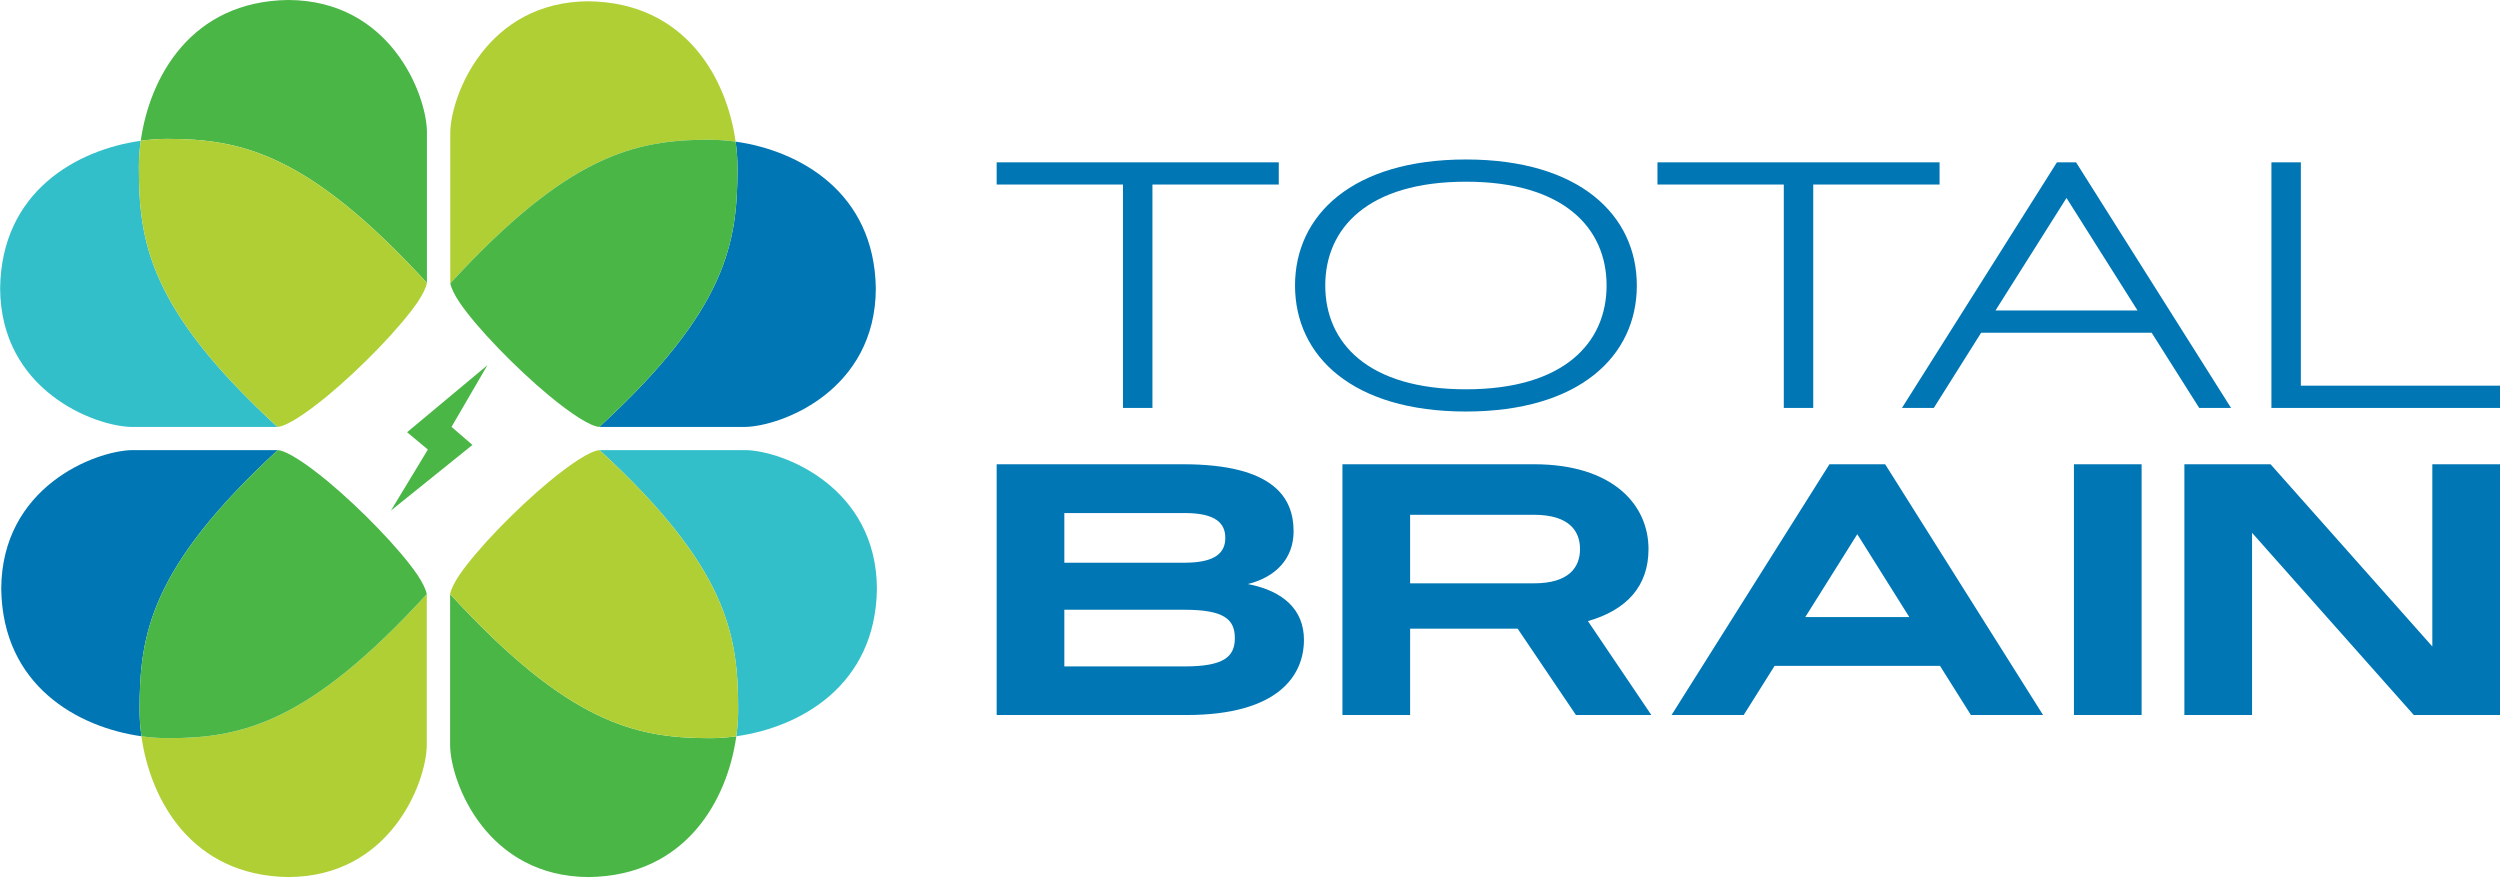 <svg height="71" viewBox="0 0 200 71" width="200" xmlns="http://www.w3.org/2000/svg"><g fill="none" fill-rule="evenodd"><path d="m32.567 34.578 1.663 1.386-2.954 4.879 6.518-5.248-1.672-1.444 2.87-4.934z" fill="#4ab646"/><g transform="translate(36.008 36.008)"><path d="m12.015 0c-.018 0-.037.001-.057.002 10.276 9.44 11.088 14.801 11.088 20.78 0 .67-.048 1.381-.15 2.111 5.09-.714 11.138-4.031 11.249-11.782-.025-8.161-7.499-11.045-10.494-11.111z" fill="#32bfca"/><path d="m.001 23.663c.066 2.995 2.95 10.469 11.111 10.494 7.759-.111 11.074-6.171 11.784-11.263-.736.103-1.452.152-2.127.152-5.982 0-11.32-1.234-20.768-11.523z" fill="#4ab646"/><path d="m.741 9.993c-.401.606-.663 1.129-.739 1.525 9.447 10.293 14.788 11.527 20.769 11.527.675 0 1.39-.049 2.126-.152.102-.731.15-1.441.15-2.111 0-5.979-.812-11.34-11.088-20.78-.74.051-2.282 1.071-4.02 2.503-2.688 2.231-5.802 5.438-7.197 7.489z" fill="#afcf34"/></g><g transform="translate(0 36.008)"><path d="m10.561 0c-2.986.066-10.437 2.95-10.462 11.111.111 7.752 6.141 11.068 11.215 11.782-.101-.731-.15-1.441-.15-2.111 0-5.979.81-11.34 11.055-20.78-.019-.001-.038-.002-.057-.002z" fill="#0076b4"/><path d="m11.314 22.893c.708 5.093 4.013 11.152 11.749 11.263 8.137-.025 11.011-7.499 11.078-10.494v-12.14c-9.42 10.288-14.742 11.523-20.706 11.523-.673 0-1.387-.049-2.12-.152z" fill="#afcf34"/><path d="m11.314 22.893c.733.103 1.447.152 2.119.152 5.963 0 11.288-1.234 20.707-11.522-.076-.401-.338-.924-.737-1.53-1.39-2.05-4.495-5.258-7.175-7.489-1.733-1.432-3.271-2.451-4.008-2.503-10.245 9.44-11.055 14.801-11.055 20.78 0 .67.048 1.381.15 2.111z" fill="#4ab646"/></g><g transform="matrix(-1 0 0 -1 70.165 34.156)"><path d="m10.561 0c-2.986.066-10.437 2.941-10.462 11.078.111 7.728 6.141 11.035 11.215 11.747-.101-.728-.15-1.437-.15-2.105 0-5.961.81-11.305 11.055-20.718-.019-.001-.038-.002-.057-.002z" fill="#0076b4"/><path d="m13.435 22.976c-.673 0-1.387-.049-2.12-.152.708 5.077 4.013 11.119 11.749 11.229 8.137-.025 11.011-7.477 11.078-10.462v-12.103c-9.42 10.257-14.742 11.488-20.706 11.488z" fill="#afcf34"/><path d="m11.314 22.825c.733.103 1.447.151 2.119.151 5.963 0 11.288-1.231 20.707-11.488-.076-.4-.338-.921-.737-1.525-1.39-2.044-4.495-5.242-7.175-7.466-1.733-1.428-3.271-2.444-4.008-2.495-10.245 9.412-11.055 14.757-11.055 20.718 0 .668.048 1.377.15 2.105z" fill="#4ab646"/></g><g transform="matrix(-1 0 0 -1 34.156 34.156)"><path d="m12.015 0c-.018 0-.037.001-.057.002 10.276 9.44 11.088 14.801 11.088 20.78 0 .67-.048 1.381-.15 2.111 5.09-.714 11.138-4.031 11.249-11.782-.025-8.161-7.499-11.045-10.494-11.111z" fill="#32bfca"/><path d="m.001 23.663c.066 2.995 2.95 10.469 11.111 10.494 7.759-.111 11.074-6.171 11.784-11.263-.736.103-1.452.152-2.127.152-5.982 0-11.32-1.234-20.768-11.523z" fill="#4ab646"/><path d="m.741 9.993c-.401.606-.663 1.129-.739 1.525 9.447 10.293 14.788 11.527 20.769 11.527.675 0 1.39-.049 2.126-.152.102-.731.15-1.441.15-2.111 0-5.979-.812-11.34-11.088-20.78-.74.051-2.282 1.071-4.02 2.503-2.688 2.231-5.802 5.438-7.197 7.489z" fill="#afcf34"/></g><g fill="#0076b4"><path d="m94.902 57.202h-15.169v-20.062h14.909c7.316 0 8.845 2.728 8.845 5.358 0 2.224-1.463 3.679-3.658 4.225 2.894.56 4.487 2.099 4.487 4.463 0 2.84-2.032 6.016-9.414 6.016zm-9.755-3.889h9.625c3.138 0 4.016-.769 4.016-2.266 0-1.511-.878-2.266-4.016-2.266h-9.625zm0-8.296h9.625c2.536 0 3.252-.853 3.252-1.987 0-1.133-.715-1.987-3.252-1.987h-9.625zm27.662 12.185h-5.414v-20.062h15.316c6.325 0 9.17 3.246 9.17 6.785 0 2.994-1.772 4.883-4.845 5.764l5.073 7.513h-6.032l-4.666-6.911h-8.601zm9.902-16.019h-9.902v5.484h9.902c2.813 0 3.691-1.287 3.691-2.742 0-1.455-.878-2.742-3.691-2.742zm34.962 16.019-2.471-3.931h-13.235l-2.471 3.931h-5.772l12.633-20.062h4.455l12.633 20.062zm-9.089-14.466-4.162 6.631h8.324zm17.332 14.466v-20.062h5.414v20.062zm8.835 0v-20.062h6.894l12.942 14.578v-14.578h5.414v20.062h-6.894l-12.942-14.578v14.578z"/><path d="m79.733 12.984h22.569v1.781h-10.107v17.869h-2.356v-17.869h-10.107zm37.541-.226c9.072 0 13.672 4.446 13.672 10.082 0 5.65-4.6 10.082-13.672 10.082s-13.672-4.432-13.672-10.082c0-5.636 4.6-10.082 13.672-10.082zm0 1.778c-7.863 0-11.253 3.735-11.253 8.304s3.39 8.304 11.253 8.304 11.253-3.735 11.253-8.304-3.39-8.304-11.253-8.304zm15.323-1.552h22.569v1.781h-10.107v17.869h-2.356v-17.869h-10.107zm43.339 19.65-3.804-6.016h-13.64l-3.788 6.016h-2.547l12.399-19.65h1.528l12.399 19.65zm-10.616-16.798-5.682 9.002h11.364zm18.748-2.852v17.869h15.932v1.781h-18.287v-19.65z"/></g></g></svg>